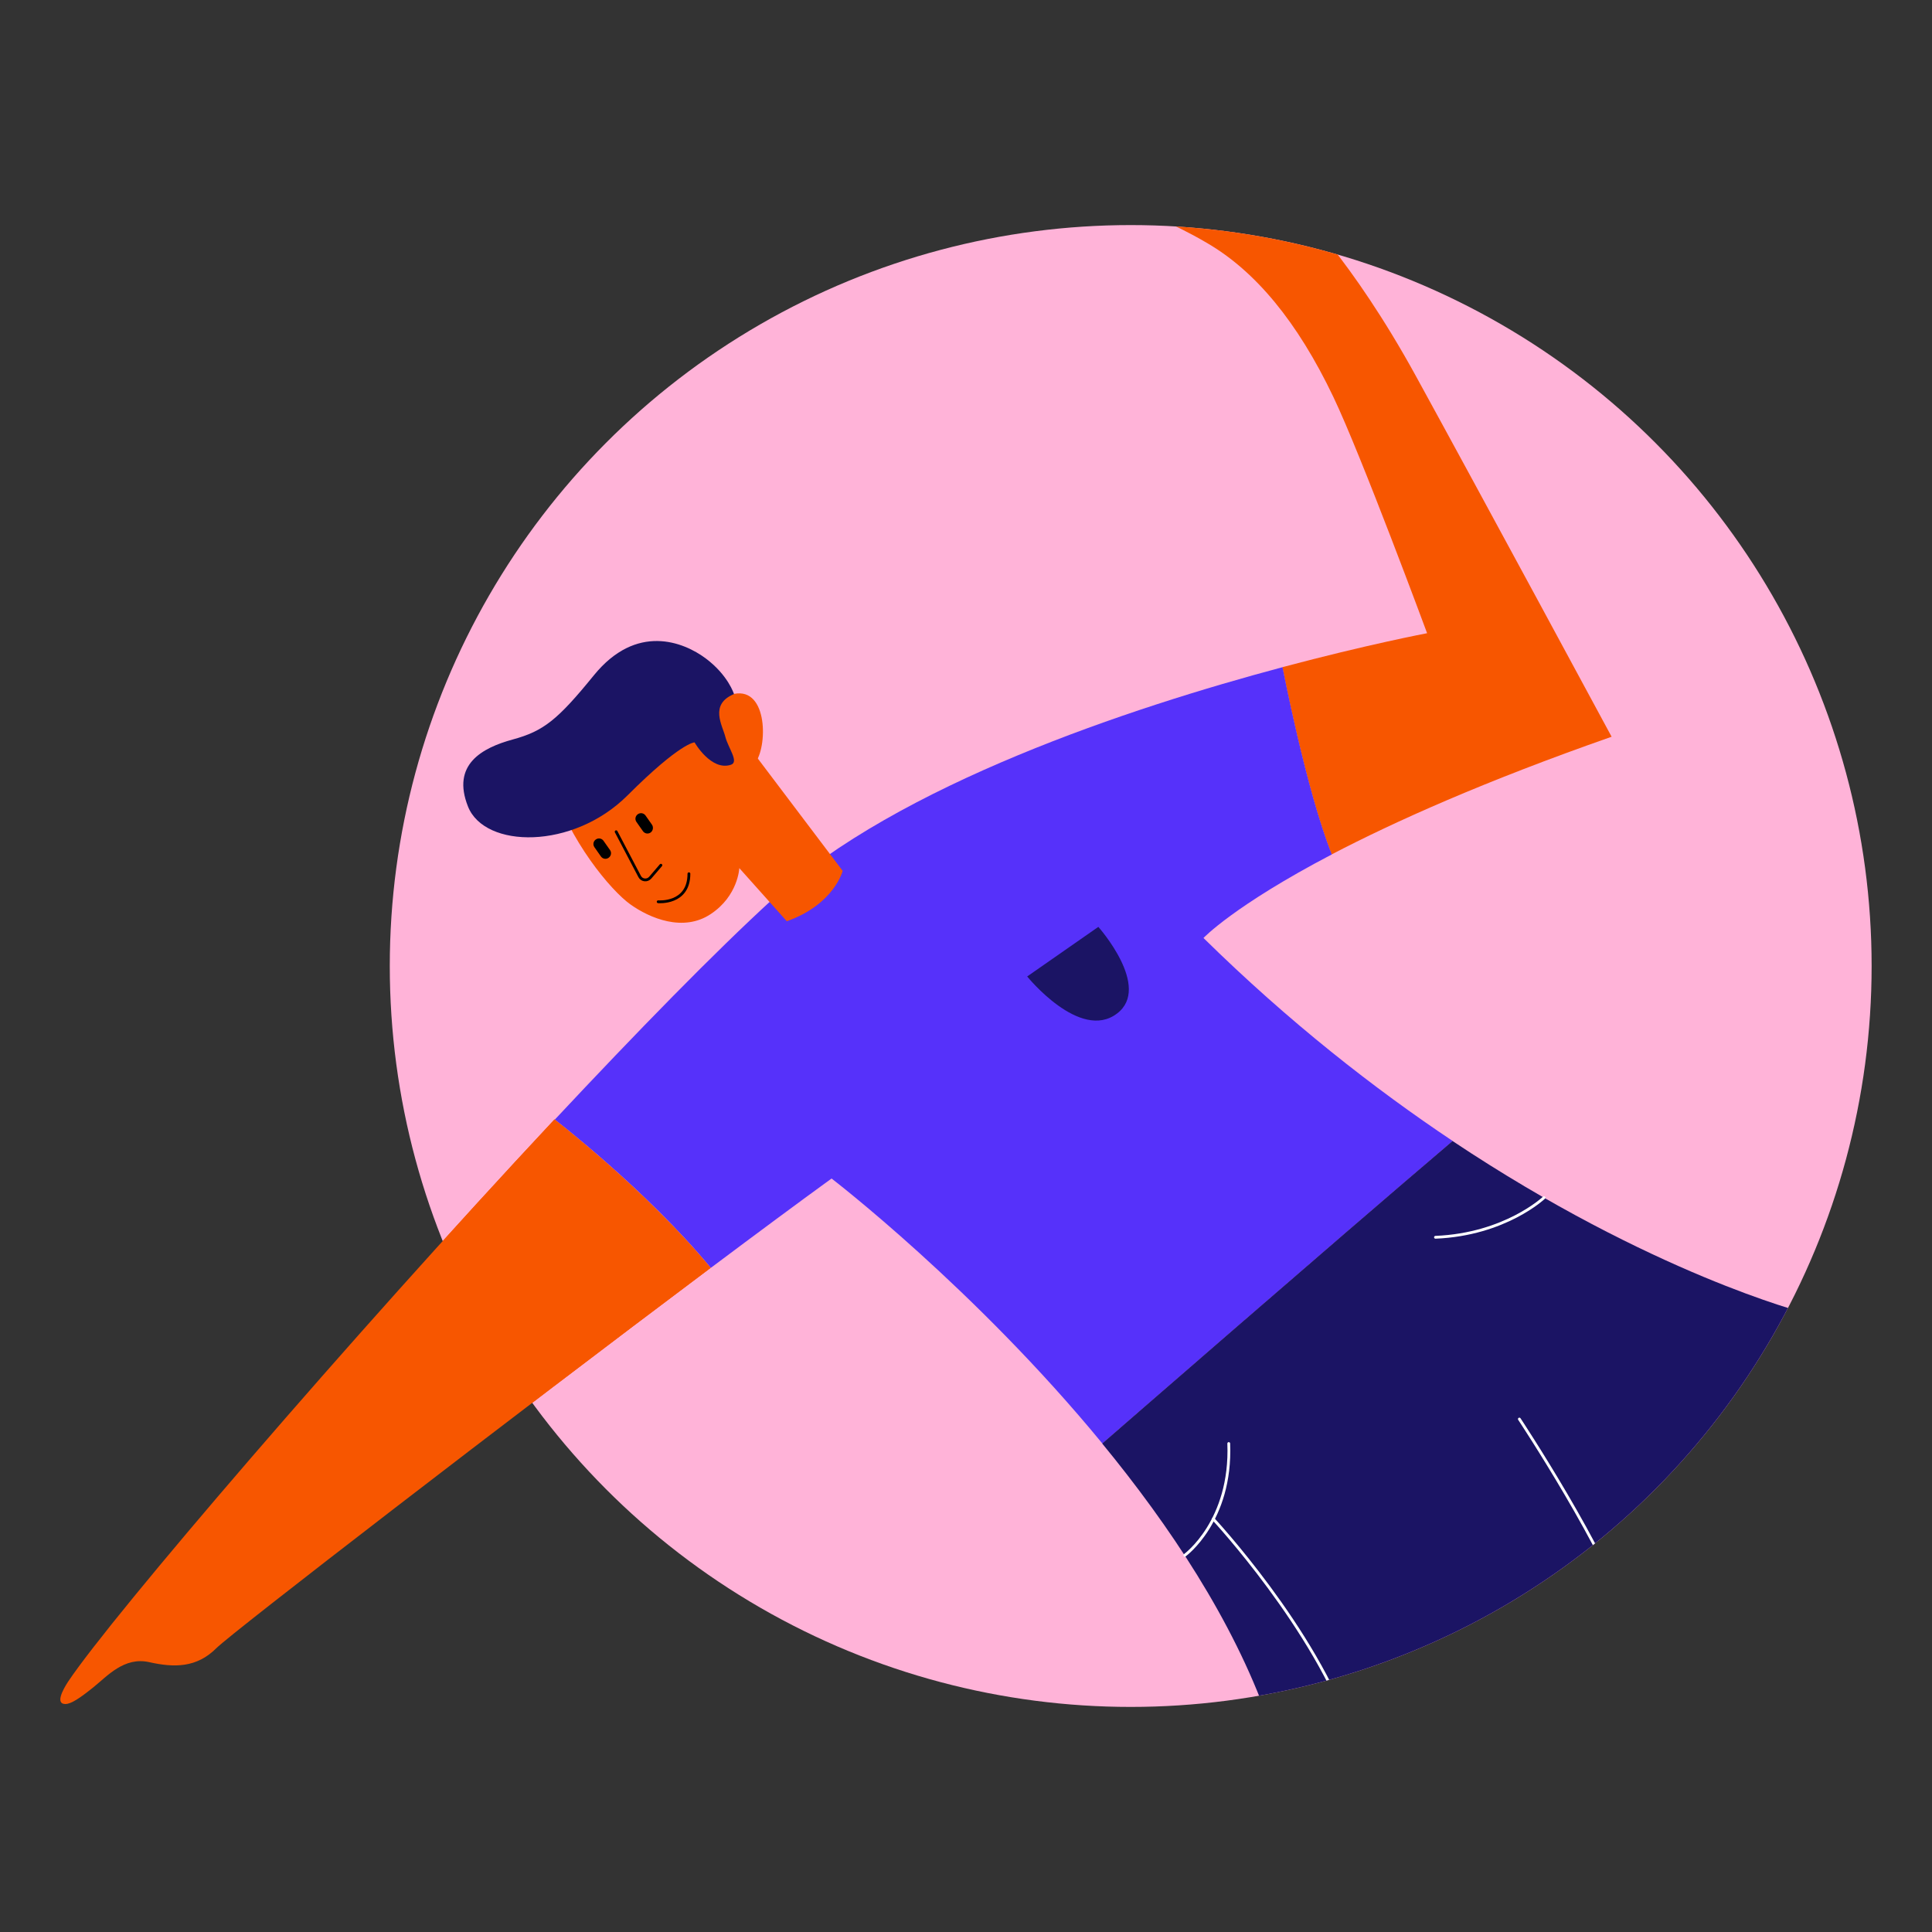 <?xml version="1.0" encoding="utf-8"?>
<!-- Generator: Adobe Illustrator 27.3.1, SVG Export Plug-In . SVG Version: 6.00 Build 0)  -->
<svg version="1.1" id="Ebene_1" xmlns="http://www.w3.org/2000/svg" xmlns:xlink="http://www.w3.org/1999/xlink" x="0px" y="0px"
	 viewBox="0 0 1200 1200" style="enable-background:new 0 0 1200 1200;" xml:space="preserve">
<rect x="0" y="0" width="1200" height="1200" fill="#333333" stroke="none"/>
<style type="text/css">
	.st0{fill:#FFB3D8;}
	.st1{clip-path:url(#SVGID_00000133486893565869689360000001035520733059014822_);}
	.st2{fill:#F75600;}
	.st3{fill:#5631FA;}
	.st4{fill:#1B1464;}
	.st5{fill:none;stroke:#FFFFFF;stroke-width:1.737;stroke-linecap:round;stroke-miterlimit:10;}
	.st6{fill:none;stroke:#000000;stroke-width:0.868;stroke-miterlimit:10;}
	.st7{fill:none;stroke:#000000;stroke-width:1.737;stroke-linecap:round;stroke-miterlimit:10;}
</style>
<g>
	<g>
		<g>
			<circle id="SVGID_1_" class="st0" cx="702.3" cy="600" r="460.2"/>
		</g>
		<g>
			<defs>
				<circle id="SVGID_00000034064061177749273880000008667423855732309148_" cx="702.3" cy="600" r="460.2"/>
			</defs>
			<clipPath id="SVGID_00000127041664306874514400000012895301082021228422_">
				<use xlink:href="#SVGID_00000034064061177749273880000008667423855732309148_"  style="overflow:visible;"/>
			</clipPath>
			<g style="clip-path:url(#SVGID_00000127041664306874514400000012895301082021228422_);">
				<path class="st2" d="M1001,457.6c-79.1,27.7-135,52.8-173.9,73.1c-15.9-39.8-30.6-116.3-30.6-116.3
					c52.9-14.1,89.9-21.1,89.9-21.1S845.6,283,828.2,246.6c-22.4-47-48.6-78.2-78.2-95.5c-24.8-14.6-33.7-14.8-42.6-25.2l97.3,1.7
					c0,0,34.7,33,74.7,105.9S1001,457.6,1001,457.6z"/>
				<path class="st2" d="M441.4,787.5c-123,92.2-297.2,226.4-307,236.2c-12.2,12.2-26.1,12.2-41.7,8.7s-26.1,8.7-34.7,15.6
					s-13.9,10.4-17.4,10.4c-6.3,0-1.7-8.7,1.7-13.9c27.5-41.2,174.4-212.6,302.1-349.2C344.5,695.4,401.1,738.9,441.4,787.5z"/>
				<path class="st3" d="M902.3,708.7c-72.7,61.8-217.6,187.9-217.6,187.9C605.6,800.3,516.5,732,516.5,732
					c-20.4,14.8-46.3,34-75,55.5l0,0c-40.3-48.7-96.9-92.1-96.9-92.1c51.3-54.8,99.4-104.1,135.5-137.1
					c77.8-71.1,222.5-118.8,316.5-143.9c0,0,14.7,76.5,30.6,116.3c-60.9,31.9-79.7,51.9-79.7,51.9
					C800.8,635,853.8,676.3,902.3,708.7z"/>
				<path class="st4" d="M1120.8,815.4c-34.7,217.1-333.5,251.8-333.5,251.8c-21.6-60.7-60.8-119.6-102.7-170.6
					c0,0,144.9-126.1,217.6-187.9C1025.9,791.2,1120.8,815.4,1120.8,815.4z"/>
				<path class="st5" d="M735.9,966c0,0,29.2-21.1,27.3-69.4"/>
				<path class="st5" d="M753.6,943.5c0,0,63.4,68.1,85.9,134.1"/>
				<path class="st5" d="M943.7,881.4c0,0,54.1,81.6,69.6,129.4"/>
				<path class="st5" d="M959,743.9c0,0-24,22.8-67.4,24.6"/>
				<line class="st6" x1="441.4" y1="787.5" x2="441.4" y2="787.5"/>
				<path class="st2" d="M469.6,469.7l53.8,71.2c0,0-5.2,20.8-34.7,31.3l-29.5-33c0,0-0.7,17.2-17.7,28.5c-17,11.4-37.8,2.7-50-6
					s-38.2-39.9-48.6-74.7c-10.4-34.7,24.3-62.5,43.4-71.2S436.6,419.4,469.6,469.7z"/>
				<path class="st2" d="M457.4,478.4c0,0-26.1-39.9-3.5-46.9c22.6-6.9,23.2,30.4,15.6,41.7C462.6,483.6,459.1,480.2,457.4,478.4z"
					/>
				<path class="st4" d="M431.4,461.1c0,0,10.3,18,22.6,13.9c5.2-1.7-1.7-10.4-3.5-17.4c-1.7-6.9-10.1-20.1,5.4-26.5
					c0,0-3.6-11.7-17.5-22.1s-43.1-22-69.5,10.4c-22.6,27.8-31.3,34.7-50.4,39.9c-19.1,5.2-38.2,15.6-27.8,41.7
					c10.4,26.1,65.1,26.9,99-6.9C422.7,461.1,431.4,461.1,431.4,461.1z"/>
				<path class="st7" d="M382.7,516.6l14.6,27.8c1.3,2.5,4.7,2.9,6.6,0.7l6.6-7.7"/>
				<path class="st7" d="M408.8,560.1c0,0,19.1,1.7,19.1-17.4"/>
				<path d="M404.1,517.1L404.1,517.1c-1.6,1.1-3.7,0.7-4.8-0.9l-4-5.7c-1.1-1.6-0.7-3.7,0.9-4.8l0,0c1.6-1.1,3.7-0.7,4.8,0.9l4,5.7
					C406,513.9,405.6,516,404.1,517.1z"/>
				<path d="M378,532.8L378,532.8c-1.6,1.1-3.7,0.7-4.8-0.9l-4-5.7c-1.1-1.6-0.7-3.7,0.9-4.8l0,0c1.6-1.1,3.7-0.7,4.8,0.9l4,5.7
					C380,529.5,379.6,531.7,378,532.8z"/>
				<path class="st4" d="M638,606.5l44.2-30.8c0,0,33.4,37.5,11.5,53.9C670.7,646.9,638,606.5,638,606.5z"/>
			</g>
		</g>
	</g>
	<path class="st2" d="M441.4,787.5c-123,92.2-297.2,226.4-307,236.2c-12.2,12.2-26.1,12.2-41.7,8.7s-26.1,8.7-34.7,15.6
		s-13.9,10.4-17.4,10.4c-6.3,0-1.7-8.7,1.7-13.9c27.5-41.2,174.4-212.6,302.1-349.2C344.5,695.4,401.1,738.9,441.4,787.5z"/>
</g>
</svg>
